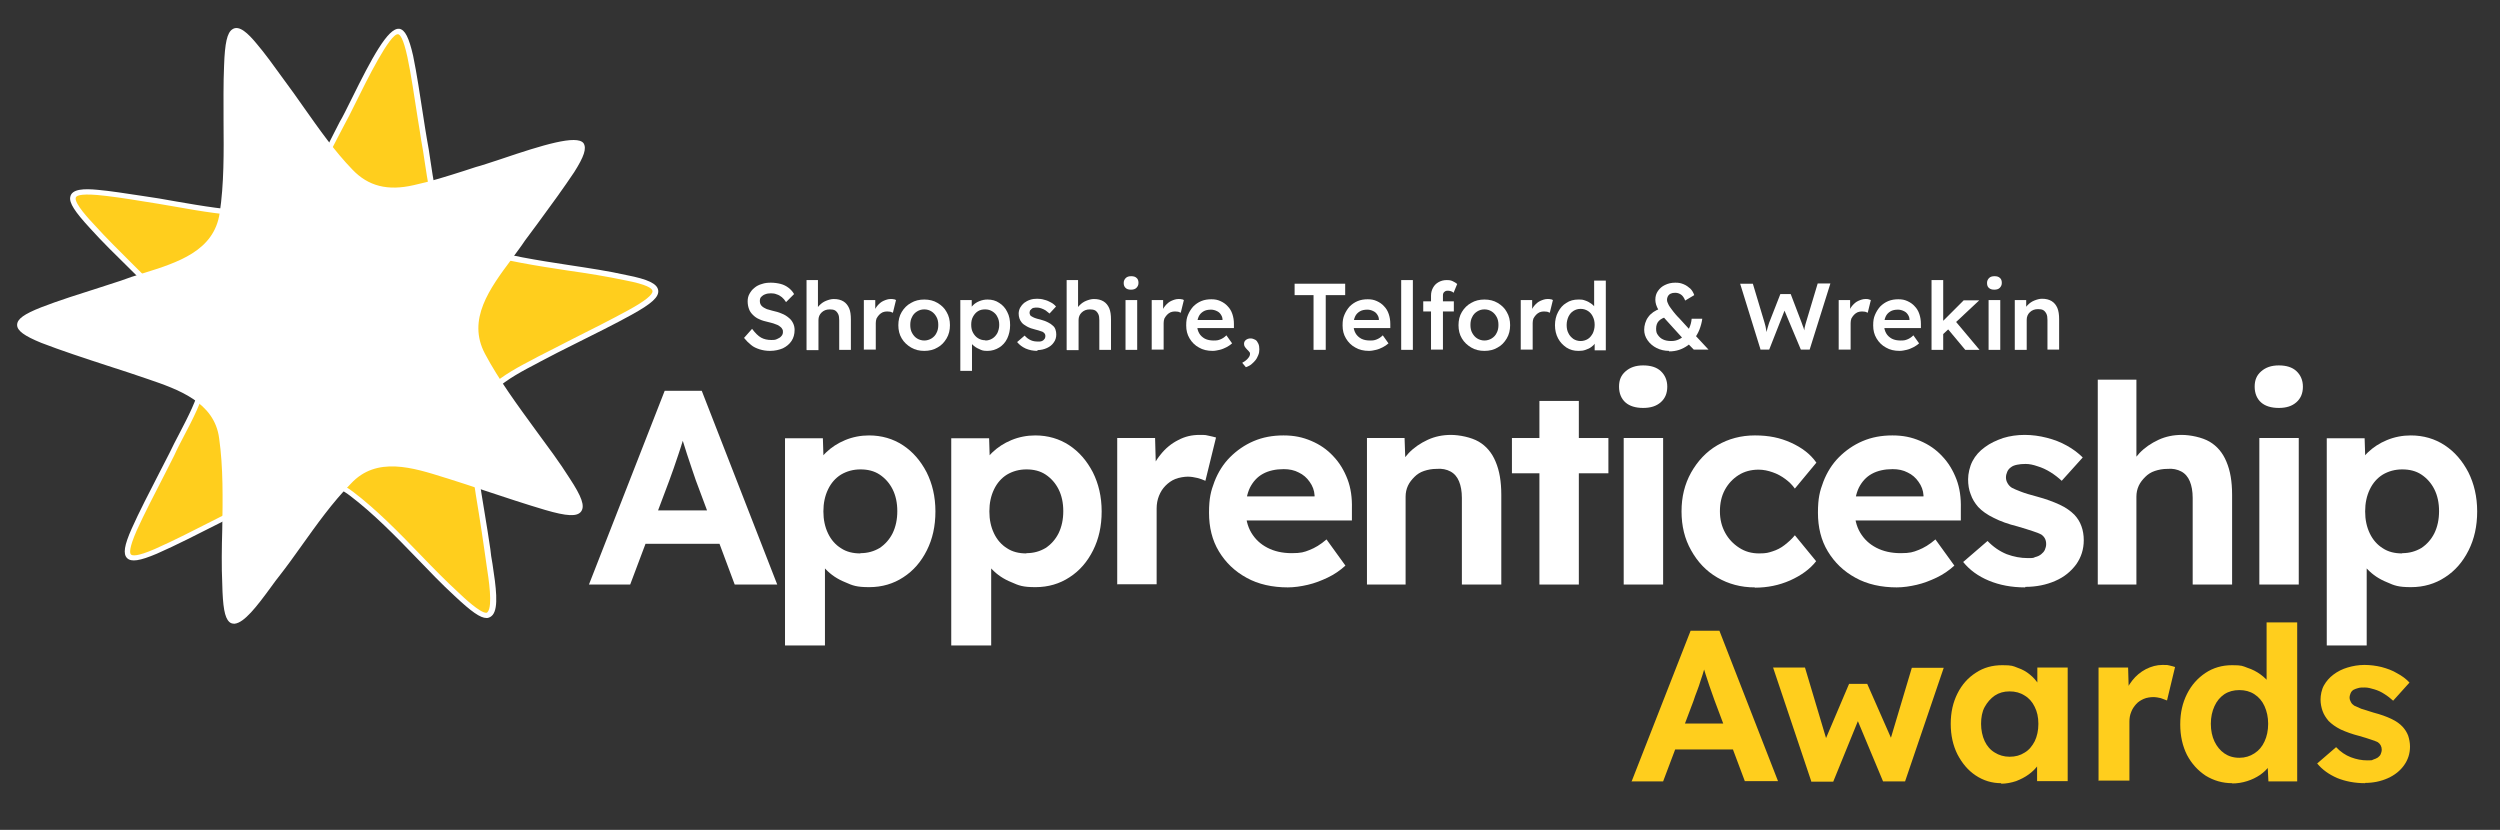 <svg xmlns="http://www.w3.org/2000/svg" id="Layer_1" viewBox="0 0 964 320"><rect x="0" y="0" width="964" height="320" fill="#333333" stroke="none"/><defs><style>      .st0 {        fill: #ffce1d;      }      .st1 {        fill: #fff;      }    </style></defs><g><path class="st1" d="M297,135.3c-1.5,0-2.8-.2-4.1-.6-1.2-.4-2.4-.9-3.3-1.7-1-.8-1.9-1.7-2.7-2.7l3.1-3.5c1.2,1.6,2.4,2.8,3.5,3.4,1.1.6,2.4.9,3.9.9s1.6-.1,2.3-.4c.7-.3,1.2-.6,1.6-1.1.4-.4.6-1,.6-1.5s0-.8-.2-1.1c-.2-.4-.4-.7-.7-.9-.3-.3-.7-.5-1.2-.8-.5-.2-1-.4-1.6-.6-.6-.2-1.2-.3-1.9-.5-1.3-.3-2.5-.6-3.5-1.1-1-.4-1.8-1-2.5-1.7-.7-.7-1.2-1.4-1.5-2.3-.3-.8-.5-1.8-.5-2.9s.2-2,.7-2.9c.5-.9,1.1-1.7,1.9-2.3.8-.7,1.8-1.2,2.9-1.5,1.1-.4,2.3-.5,3.5-.5s2.7.2,3.8.5c1.1.3,2.1.8,3,1.5.9.7,1.6,1.5,2.1,2.4l-3.1,3.1c-.5-.8-1-1.4-1.6-1.9-.6-.5-1.3-.9-2-1.1-.7-.3-1.4-.4-2.2-.4s-1.6.1-2.3.4c-.6.2-1.1.6-1.5,1-.4.4-.5,1-.5,1.6s.1.9.3,1.3c.2.4.5.7.9,1,.4.3.9.5,1.5.8.6.2,1.3.4,2.1.6,1.3.3,2.5.6,3.6,1.1,1.1.4,2,1,2.7,1.6.8.6,1.3,1.3,1.7,2.1.4.8.6,1.7.6,2.6,0,1.7-.4,3.1-1.2,4.3-.8,1.2-1.9,2.1-3.3,2.8-1.4.6-3.1,1-5,1Z"></path><path class="st1" d="M311,134.9v-26.9h4.4v11.7l-.8.4c.2-.9.7-1.7,1.4-2.4.7-.7,1.5-1.3,2.5-1.7s2-.7,3-.7c1.5,0,2.7.3,3.7.9,1,.6,1.7,1.5,2.2,2.6s.7,2.6.7,4.4v11.7h-4.5v-11.4c0-1-.1-1.8-.4-2.4-.3-.6-.7-1.1-1.2-1.4s-1.2-.4-2-.4c-.7,0-1.3.1-1.8.3-.5.2-1,.5-1.4.9-.4.4-.7.8-.9,1.3-.2.5-.3,1-.3,1.6v11.6h-4.5Z"></path><path class="st1" d="M333.1,134.9v-19.2h4.4v6.1c0,0-.5-1.4-.5-1.4.3-1,.7-1.8,1.4-2.6.7-.8,1.4-1.4,2.3-1.8.9-.4,1.8-.7,2.7-.7s.8,0,1.2.1c.4,0,.7.2.9.3l-1.2,4.9c-.3-.1-.6-.3-1-.4-.4,0-.8-.1-1.2-.1-.6,0-1.2.1-1.7.3-.5.2-1,.6-1.4,1-.4.4-.7.9-1,1.4-.2.5-.3,1.2-.3,1.8v10.2h-4.5Z"></path><path class="st1" d="M356.4,135.3c-1.9,0-3.6-.4-5.1-1.3-1.5-.9-2.7-2-3.6-3.5-.9-1.5-1.3-3.2-1.3-5.1s.4-3.6,1.3-5.1c.9-1.5,2.1-2.7,3.6-3.5,1.5-.9,3.2-1.3,5.1-1.3s3.6.4,5.1,1.3c1.5.9,2.7,2,3.5,3.5.9,1.5,1.3,3.2,1.3,5.1s-.4,3.6-1.3,5.1c-.9,1.5-2,2.7-3.5,3.5-1.5.9-3.2,1.3-5.1,1.3ZM356.4,131.3c1,0,2-.3,2.8-.8.8-.5,1.5-1.2,1.9-2.1.5-.9.7-1.9.7-3.1,0-1.2-.2-2.2-.7-3.1-.5-.9-1.1-1.6-1.9-2.1-.8-.5-1.7-.8-2.8-.8s-2,.3-2.8.8c-.8.5-1.5,1.2-1.9,2.1-.5.9-.7,1.9-.7,3.1s.2,2.2.7,3.1c.5.9,1.1,1.6,1.9,2.1.8.5,1.8.8,2.8.8Z"></path><path class="st1" d="M370.3,142.9v-27.2h4.4v4.4c0,0-.7-.3-.7-.3.1-.8.6-1.5,1.2-2.1.7-.7,1.5-1.2,2.5-1.6,1-.4,2-.6,3.1-.6,1.7,0,3.2.4,4.5,1.3,1.3.8,2.4,2,3.1,3.5.8,1.5,1.1,3.2,1.1,5.1s-.4,3.6-1.1,5.1-1.8,2.7-3.1,3.5-2.8,1.3-4.5,1.3-2.2-.2-3.2-.7c-1-.4-1.9-1-2.6-1.7-.7-.7-1.2-1.4-1.3-2.2l1.1-.5v12.8h-4.5ZM380,131.3c1,0,1.9-.3,2.7-.8.8-.5,1.4-1.2,1.9-2.1.4-.9.7-1.9.7-3.1s-.2-2.2-.7-3.1c-.4-.9-1.1-1.6-1.9-2.1-.8-.5-1.7-.8-2.8-.8s-2,.2-2.8.7-1.4,1.2-1.9,2.1c-.5.9-.7,1.9-.7,3.1s.2,2.2.7,3.1c.5.9,1.1,1.6,1.9,2.1s1.7.8,2.8.8Z"></path><path class="st1" d="M400.1,135.3c-1.7,0-3.2-.3-4.6-.9-1.3-.6-2.4-1.4-3.3-2.5l2.9-2.5c.7.8,1.5,1.4,2.4,1.8.9.4,1.8.5,2.8.5s.8,0,1.1-.1c.3,0,.6-.2.9-.4.2-.2.4-.4.6-.7.1-.3.2-.5.2-.9,0-.6-.2-1-.7-1.4-.2-.2-.6-.4-1.1-.5-.5-.2-1.2-.4-2-.6-1.3-.3-2.4-.7-3.3-1.2s-1.6-1-2-1.5c-.4-.5-.7-1-.9-1.6s-.3-1.2-.3-1.9.2-1.6.6-2.3c.4-.7.9-1.3,1.5-1.8.7-.5,1.4-.9,2.3-1.2.9-.3,1.8-.4,2.7-.4s1.9.1,2.8.4c.9.2,1.8.6,2.5,1,.8.4,1.5,1,2,1.6l-2.5,2.7c-.5-.4-1-.8-1.5-1.2-.5-.3-1.1-.6-1.7-.8-.6-.2-1.1-.3-1.6-.3s-.9,0-1.2.1c-.4,0-.7.2-.9.4-.2.2-.4.4-.6.6-.1.3-.2.6-.2.9,0,.3.1.6.2.8.1.3.3.5.6.6.3.2.7.4,1.2.6.5.2,1.2.4,2.1.6,1.2.3,2.2.7,3,1.1.8.4,1.4.8,1.9,1.3.5.4.8.9,1,1.5.2.6.3,1.2.3,1.9,0,1.1-.3,2.2-1,3.1-.6.9-1.5,1.6-2.6,2.1-1.1.5-2.3.8-3.7.8Z"></path><path class="st1" d="M411.3,134.9v-26.9h4.4v11.7l-.8.4c.2-.9.7-1.7,1.4-2.4.7-.7,1.5-1.3,2.5-1.7,1-.4,2-.7,3-.7,1.5,0,2.7.3,3.7.9s1.7,1.5,2.2,2.6c.5,1.2.7,2.6.7,4.4v11.7h-4.5v-11.4c0-1-.1-1.8-.4-2.4-.3-.6-.7-1.1-1.2-1.4-.6-.3-1.2-.4-2-.4-.7,0-1.3.1-1.8.3-.5.2-1,.5-1.4.9-.4.4-.7.8-.9,1.3-.2.5-.3,1-.3,1.6v11.6h-4.5Z"></path><path class="st1" d="M436.1,111.7c-.9,0-1.6-.2-2.1-.7s-.7-1.1-.7-1.9.3-1.4.8-1.9c.5-.5,1.2-.7,2.1-.7s1.6.2,2.1.7c.5.4.7,1.1.7,1.9s-.3,1.4-.8,1.9c-.5.5-1.2.7-2.1.7ZM434,134.9v-19.2h4.5v19.2h-4.5Z"></path><path class="st1" d="M444.1,134.9v-19.2h4.4v6.1c0,0-.5-1.4-.5-1.4.3-1,.7-1.8,1.4-2.6.7-.8,1.4-1.4,2.3-1.8.9-.4,1.8-.7,2.7-.7s.8,0,1.2.1c.4,0,.7.2.9.3l-1.2,4.9c-.3-.1-.6-.3-1-.4-.4,0-.8-.1-1.2-.1-.6,0-1.2.1-1.7.3-.5.2-1,.6-1.4,1-.4.4-.7.9-1,1.4-.2.5-.3,1.2-.3,1.8v10.2h-4.5Z"></path><path class="st1" d="M467.6,135.3c-2,0-3.8-.4-5.3-1.3-1.5-.8-2.7-2-3.6-3.5-.9-1.5-1.3-3.1-1.3-5s.2-2.9.7-4.1,1.2-2.3,2-3.2c.9-.9,1.9-1.6,3.1-2.1,1.2-.5,2.5-.7,3.9-.7s2.4.2,3.5.7c1.1.5,2,1.1,2.8,2,.8.8,1.4,1.8,1.8,3,.4,1.2.6,2.4.6,3.8v1.6h-15.6l-.8-3.1h12.6l-.6.6v-.8c0-.8-.3-1.4-.7-2-.4-.6-.9-1-1.6-1.3-.6-.3-1.4-.5-2.1-.5-1.2,0-2.2.2-3,.7-.8.5-1.4,1.1-1.8,2s-.6,1.9-.6,3.2.3,2.3.8,3.2c.5.9,1.3,1.6,2.2,2.1,1,.5,2.1.7,3.4.7s1.7-.1,2.5-.4,1.6-.8,2.4-1.6l2.2,3.1c-.7.6-1.4,1.1-2.2,1.5-.8.4-1.7.8-2.6,1-.9.2-1.8.4-2.7.4Z"></path><path class="st1" d="M480.5,141.7l-1.5-1.8c.9-.5,1.6-1,2.2-1.7s.8-1.2.8-1.7,0-.5-.2-.7c-.1-.2-.4-.5-.8-.9-.5-.5-.8-.9-1-1.2-.2-.3-.3-.7-.3-1.1,0-.6.2-1.1.7-1.5.5-.4,1.1-.6,1.8-.6s1.2.2,1.8.5.9.9,1.2,1.5c.3.6.4,1.4.4,2.2s-.1,1.5-.4,2.2-.6,1.4-1.1,2c-.5.6-1,1.1-1.6,1.6-.6.5-1.3.8-2.1,1.1Z"></path><path class="st1" d="M506.5,134.9v-21.1h-7.3v-4.4h19.5v4.4h-7.5v21.1h-4.7Z"></path><path class="st1" d="M527.9,135.3c-2,0-3.8-.4-5.3-1.3-1.5-.8-2.7-2-3.6-3.5-.9-1.5-1.3-3.1-1.3-5s.2-2.9.7-4.1c.5-1.2,1.2-2.3,2-3.2.9-.9,1.9-1.6,3.1-2.1,1.2-.5,2.5-.7,3.9-.7s2.4.2,3.5.7c1.1.5,2,1.1,2.8,2,.8.8,1.4,1.8,1.8,3,.4,1.2.6,2.4.6,3.8v1.6h-15.6l-.8-3.1h12.6l-.6.6v-.8c0-.8-.3-1.4-.7-2-.4-.6-.9-1-1.6-1.3-.6-.3-1.4-.5-2.1-.5-1.2,0-2.2.2-3,.7-.8.5-1.4,1.1-1.8,2-.4.9-.6,1.9-.6,3.2s.3,2.3.8,3.2c.5.9,1.3,1.6,2.2,2.1,1,.5,2.1.7,3.4.7s1.7-.1,2.5-.4c.8-.3,1.6-.8,2.4-1.6l2.2,3.1c-.7.6-1.4,1.1-2.2,1.5-.8.4-1.7.8-2.6,1s-1.8.4-2.7.4Z"></path><path class="st1" d="M540.3,134.9v-26.9h4.5v26.9h-4.5Z"></path><path class="st1" d="M548.8,120.1v-3.9h11.8v3.9h-11.8ZM551.8,134.9v-20.9c0-1.2.3-2.2.8-3.1.5-.9,1.2-1.6,2.1-2.1.9-.5,1.9-.8,3.1-.8s1.6.1,2.3.4,1.3.7,1.8,1.1l-1.4,3.4c-.3-.3-.6-.5-1-.6-.4-.1-.7-.2-1-.2-.5,0-.9,0-1.2.2-.3.2-.6.4-.7.7-.2.3-.2.7-.2,1.1v20.7h-4.5Z"></path><path class="st1" d="M572.4,135.3c-1.9,0-3.6-.4-5.1-1.3-1.5-.9-2.7-2-3.6-3.5-.9-1.5-1.3-3.2-1.3-5.1s.4-3.6,1.3-5.1c.9-1.5,2.1-2.7,3.6-3.5,1.5-.9,3.2-1.3,5.1-1.3s3.6.4,5.1,1.3c1.5.9,2.7,2,3.5,3.5.9,1.5,1.3,3.2,1.3,5.1s-.4,3.6-1.3,5.1c-.9,1.5-2,2.7-3.5,3.5-1.5.9-3.2,1.3-5.1,1.3ZM572.4,131.3c1,0,2-.3,2.8-.8.8-.5,1.5-1.2,1.9-2.1.5-.9.7-1.9.7-3.1,0-1.2-.2-2.2-.7-3.1-.5-.9-1.1-1.6-1.9-2.1-.8-.5-1.7-.8-2.8-.8s-2,.3-2.8.8c-.8.5-1.5,1.2-1.9,2.1-.5.9-.7,1.9-.7,3.1s.2,2.2.7,3.1c.5.9,1.1,1.6,1.9,2.1.8.5,1.8.8,2.8.8Z"></path><path class="st1" d="M586.4,134.9v-19.2h4.4v6.1c0,0-.5-1.4-.5-1.4.3-1,.7-1.8,1.4-2.6.7-.8,1.4-1.4,2.3-1.8.9-.4,1.8-.7,2.7-.7s.8,0,1.2.1c.4,0,.7.2.9.3l-1.2,4.9c-.3-.1-.6-.3-1-.4-.4,0-.8-.1-1.2-.1-.6,0-1.2.1-1.7.3-.5.2-1,.6-1.4,1-.4.4-.7.9-1,1.4-.2.5-.3,1.2-.3,1.8v10.2h-4.5Z"></path><path class="st1" d="M608.6,135.3c-1.7,0-3.2-.4-4.6-1.3-1.3-.9-2.4-2-3.2-3.5-.8-1.5-1.2-3.2-1.2-5.1s.4-3.6,1.2-5.1c.8-1.5,1.8-2.7,3.2-3.5,1.3-.9,2.9-1.3,4.6-1.3s1.8.1,2.7.4c.9.3,1.6.7,2.3,1.2.7.5,1.2,1,1.6,1.7.4.6.6,1.2.7,1.9h-1.2c0,.1,0-12.5,0-12.5h4.5v26.9h-4.3v-4.5c-.1,0,.8,0,.8,0,0,.6-.2,1.2-.6,1.7-.4.6-.9,1.1-1.5,1.5-.6.5-1.4.8-2.2,1.1-.8.3-1.7.4-2.6.4ZM609.5,131.5c1,0,2-.3,2.8-.8.8-.5,1.4-1.3,1.9-2.2.4-.9.7-2,.7-3.2s-.2-2.2-.7-3.2c-.4-.9-1.1-1.7-1.9-2.2-.8-.5-1.7-.8-2.8-.8s-2,.3-2.8.8c-.8.5-1.4,1.2-1.9,2.2-.4.9-.7,2-.7,3.2s.2,2.3.7,3.2c.4.9,1.1,1.6,1.9,2.2.8.5,1.7.8,2.8.8Z"></path><path class="st1" d="M643.6,135.3c-1.8,0-3.4-.4-4.8-1.1s-2.6-1.7-3.5-3-1.3-2.6-1.3-4.1.5-3.5,1.6-4.9c1-1.4,2.6-2.5,4.6-3.2l2.8,3.1c-1.5.3-2.6.9-3.3,1.6s-1.1,1.7-1.1,3,.2,1.8.7,2.5,1.1,1.3,2,1.7c.8.4,1.9.6,3.1.6s2-.2,2.9-.6c.9-.4,1.7-1,2.4-1.8.7-.8,1.3-1.7,1.7-2.7.5-1.1.8-2.2.9-3.5h4.1c-.2,1.5-.6,2.9-1.1,4.2-.5,1.3-1.2,2.4-1.9,3.5-.8,1-1.6,1.9-2.6,2.6-1,.7-2.1,1.3-3.3,1.7s-2.5.6-3.9.6ZM653.2,134.9l-3.1-3.2-1.2-1.2-5.9-6.5c-.7-.8-1.4-1.5-2-2.3-.6-.8-1.1-1.5-1.5-2.2-.4-.7-.7-1.4-.9-2-.2-.7-.3-1.3-.3-1.9,0-1.3.3-2.4,1-3.4.7-1,1.6-1.8,2.7-2.3,1.2-.6,2.5-.9,4-.9s2.2.2,3.2.6c1,.4,1.8,1,2.6,1.7.7.7,1.2,1.6,1.5,2.5l-3.5,2.1c-.4-1.1-1-1.9-1.6-2.3-.6-.4-1.3-.7-2.2-.7s-1.2.1-1.7.3c-.5.2-.8.5-1.1.9-.2.4-.4.9-.4,1.5s.2,1.1.5,1.7c.3.7.8,1.3,1.3,2,.5.7,1,1.3,1.5,1.9.5.6,1,1.1,1.4,1.5l4.3,4.7,1.6,1.6,5.4,5.8h-5.7Z"></path><path class="st1" d="M678.9,134.9l-7.9-25.5h4.9l4.5,15c.1.5.3,1,.4,1.5.1.6.2,1.1.3,1.7,0,.5.2,1,.3,1.5,0,.5.1.8.2,1.2h-1c.3-1.2.5-2.1.7-2.8.2-.7.3-1.3.5-1.8.1-.5.3-.9.4-1.3l4.3-11h4l4.2,11c.2.7.5,1.3.7,1.9.2.6.4,1.2.5,1.8.1.6.3,1.2.4,1.8l-.9.2c0-.6.2-1.1.2-1.4s0-.7.1-1,0-.6.1-.9c0-.3.1-.6.2-1,.1-.4.2-.9.4-1.5l4.5-15h4.9l-8,25.5h-3.4l-6.5-15.5h.4c0,.1-6.1,15.5-6.1,15.5h-3.5Z"></path><path class="st1" d="M709,134.9v-19.2h4.4v6.1c0,0-.5-1.4-.5-1.4.3-1,.7-1.8,1.4-2.6.7-.8,1.4-1.4,2.3-1.8.9-.4,1.8-.7,2.7-.7s.8,0,1.2.1.7.2.9.3l-1.2,4.9c-.3-.1-.6-.3-1-.4-.4,0-.8-.1-1.2-.1-.6,0-1.2.1-1.7.3-.5.2-1,.6-1.4,1-.4.4-.7.9-1,1.4-.2.5-.3,1.2-.3,1.8v10.2h-4.5Z"></path><path class="st1" d="M732.5,135.3c-2,0-3.8-.4-5.3-1.3-1.5-.8-2.7-2-3.6-3.5-.9-1.5-1.3-3.1-1.3-5s.2-2.9.7-4.1c.5-1.2,1.2-2.3,2-3.2.9-.9,1.9-1.6,3.1-2.1,1.2-.5,2.5-.7,3.9-.7s2.4.2,3.5.7c1.1.5,2,1.1,2.8,2,.8.8,1.4,1.8,1.8,3,.4,1.2.6,2.4.6,3.8v1.6h-15.6l-.8-3.1h12.6l-.6.6v-.8c0-.8-.3-1.4-.7-2-.4-.6-.9-1-1.6-1.3-.6-.3-1.4-.5-2.1-.5-1.2,0-2.2.2-3,.7-.8.5-1.4,1.1-1.8,2-.4.9-.6,1.9-.6,3.2s.3,2.3.8,3.2c.5.9,1.3,1.6,2.2,2.1,1,.5,2.1.7,3.4.7s1.7-.1,2.5-.4c.8-.3,1.6-.8,2.4-1.6l2.2,3.1c-.7.6-1.4,1.1-2.2,1.5-.8.4-1.7.8-2.6,1s-1.8.4-2.7.4Z"></path><path class="st1" d="M744.8,134.9v-26.9h4.5v26.9h-4.5ZM749,129.1l-.9-4.2,9.1-9.1h6l-14.2,13.3ZM757.8,134.9l-7.1-8.5,3.2-2.7,9.4,11.2h-5.5Z"></path><path class="st1" d="M769,111.7c-.9,0-1.6-.2-2.1-.7-.5-.4-.7-1.1-.7-1.9s.3-1.4.8-1.9c.5-.5,1.2-.7,2.1-.7s1.6.2,2.1.7c.5.4.7,1.1.7,1.9s-.3,1.4-.8,1.9c-.5.5-1.2.7-2.1.7ZM766.8,134.9v-19.2h4.5v19.2h-4.5Z"></path><path class="st1" d="M776.9,134.9v-19.2h4.4v3.9c0,0-.8.4-.8.4.2-.9.7-1.7,1.4-2.4.7-.7,1.5-1.3,2.5-1.7s2-.7,3-.7c1.5,0,2.7.3,3.7.9,1,.6,1.7,1.5,2.2,2.6.5,1.2.7,2.6.7,4.4v11.7h-4.5v-11.4c0-1-.1-1.8-.4-2.4-.3-.6-.7-1.1-1.2-1.4s-1.2-.4-2-.4c-.7,0-1.3.1-1.8.3-.5.2-1,.5-1.4.9-.4.4-.7.8-.9,1.3-.2.5-.3,1-.3,1.6v11.6h-4.5Z"></path></g><g><path class="st0" d="M629.2,301.2l22.7-58h11.1l22.6,58h-12.8l-11.7-31.2c-.3-.9-.7-2-1.2-3.4-.5-1.4-1-2.8-1.5-4.4-.5-1.5-1-3-1.4-4.4-.4-1.4-.8-2.6-1-3.5h2.2c-.3,1.2-.7,2.5-1.1,3.9-.4,1.4-.8,2.7-1.3,4.1-.4,1.4-.9,2.8-1.4,4.1-.5,1.3-1,2.6-1.4,3.9l-11.7,31h-12.3ZM639.7,289l4.1-10h26.6l4.1,10h-34.8Z"></path><path class="st0" d="M698.4,301.2l-14.7-43.8h12.3l8.9,29.8-1.8-.2,9.9-23.3h7l10.3,23.4-2,.2,8.9-29.8h12.3l-14.9,43.8h-8.5l-10.4-24.9,1.3.2-10.1,24.8h-8.5Z"></path><path class="st0" d="M771.7,302c-3.6,0-6.9-1-9.9-3s-5.2-4.7-7-8.1c-1.7-3.4-2.6-7.3-2.6-11.8s.9-8.3,2.6-11.7c1.7-3.4,4.1-6.1,7.1-8,3-2,6.4-2.9,10.2-2.9s4.1.3,5.9,1c1.8.6,3.4,1.5,4.7,2.6,1.4,1.1,2.5,2.4,3.4,3.8.9,1.4,1.6,3,2,4.6l-2.5-.4v-10.7h11.7v43.8h-11.8v-10.5l2.7-.2c-.4,1.5-1.2,3-2.2,4.4-1,1.4-2.2,2.6-3.7,3.7-1.5,1.1-3.1,1.9-4.9,2.6-1.8.6-3.8,1-5.8,1ZM774.9,291.8c2.2,0,4.1-.5,5.8-1.6,1.7-1,2.9-2.5,3.9-4.4.9-1.9,1.4-4.1,1.4-6.7s-.5-4.7-1.4-6.5c-.9-1.9-2.2-3.4-3.9-4.4-1.7-1.1-3.6-1.6-5.8-1.6s-4,.5-5.7,1.6c-1.6,1.1-2.9,2.6-3.9,4.4s-1.4,4.1-1.4,6.5.5,4.8,1.4,6.7c.9,1.9,2.2,3.4,3.9,4.4,1.6,1,3.5,1.6,5.7,1.6Z"></path><path class="st0" d="M809.2,301.2v-43.8h11.4l.4,14.1-2-2.9c.7-2.3,1.7-4.3,3.2-6.2s3.2-3.3,5.3-4.4c2-1,4.1-1.6,6.3-1.6s1.8,0,2.7.2c.9.2,1.6.4,2.2.6l-3.1,12.9c-.7-.3-1.5-.6-2.4-.9-.9-.2-1.9-.4-2.9-.4s-2.6.2-3.7.7c-1.1.5-2.1,1.1-2.9,2-.8.9-1.5,1.9-1.9,3-.5,1.2-.7,2.4-.7,3.8v22.7h-11.8Z"></path><path class="st0" d="M860.8,302c-3.8,0-7.2-1-10.3-2.9-3-2-5.4-4.6-7.2-8-1.7-3.4-2.6-7.3-2.6-11.8s.9-8.3,2.6-11.7c1.7-3.4,4.1-6.1,7.1-8.1,3-2,6.4-3,10.3-3s4,.3,5.9,1c1.9.6,3.6,1.5,5.1,2.6,1.5,1.1,2.7,2.3,3.7,3.7.9,1.4,1.5,2.8,1.6,4.3l-3,.5v-28.6h11.8v61.3h-11.1l-.5-10.1,2.3.2c-.1,1.4-.6,2.7-1.5,4-.9,1.3-2.1,2.4-3.5,3.4-1.5,1-3.1,1.8-5,2.4-1.9.6-3.8.9-5.8.9ZM863.5,292.2c2.2,0,4.1-.6,5.8-1.7,1.7-1.1,3-2.6,3.9-4.6.9-1.9,1.4-4.2,1.4-6.8s-.5-4.8-1.4-6.8c-.9-2-2.2-3.5-3.9-4.6s-3.6-1.6-5.8-1.6-4.1.5-5.8,1.6c-1.6,1.1-2.9,2.6-3.8,4.6-.9,2-1.4,4.2-1.4,6.8s.5,4.9,1.4,6.8c.9,1.9,2.2,3.5,3.8,4.6,1.6,1.1,3.5,1.7,5.8,1.7Z"></path><path class="st0" d="M912.1,302c-4.1,0-7.7-.7-10.9-2-3.2-1.4-5.7-3.2-7.7-5.6l7.3-6.3c1.7,1.8,3.6,3.1,5.7,3.9,2.1.8,4.2,1.2,6.3,1.2s1.6,0,2.3-.3c.7-.2,1.3-.5,1.8-.8.5-.4.9-.8,1.1-1.3.2-.5.4-1.1.4-1.7,0-1.2-.5-2.2-1.5-2.9-.6-.3-1.4-.6-2.6-1-1.2-.4-2.7-.9-4.5-1.4-2.8-.7-5.2-1.6-7.2-2.5-2-1-3.5-2.1-4.7-3.3-1-1.2-1.8-2.4-2.3-3.8-.5-1.4-.8-2.9-.8-4.5s.4-3.8,1.3-5.4c.9-1.6,2.1-3,3.7-4.2,1.6-1.2,3.4-2.1,5.4-2.7,2-.6,4.2-1,6.5-1s4.5.3,6.6.8c2.2.6,4.2,1.3,6,2.4,1.9,1,3.5,2.2,4.8,3.6l-6.3,7c-1-.9-2.1-1.8-3.4-2.6-1.2-.8-2.5-1.4-3.9-1.8-1.3-.4-2.5-.7-3.6-.7s-1.8,0-2.5.2c-.7.2-1.4.4-1.9.7s-.9.8-1.1,1.3c-.2.5-.4,1.1-.4,1.7s.2,1.2.5,1.7c.3.6.7,1,1.3,1.4.6.3,1.5.7,2.7,1.2,1.2.4,2.8.9,4.8,1.5,2.7.7,4.9,1.5,6.8,2.4s3.3,1.9,4.4,3.1c.9,1,1.6,2.1,2.1,3.4.4,1.3.7,2.7.7,4.2,0,2.7-.8,5.1-2.3,7.2-1.5,2.1-3.6,3.8-6.3,5-2.7,1.2-5.6,1.8-8.9,1.8Z"></path></g><g><path class="st1" d="M227.1,225.4l29.2-74.7h14.3l29.1,74.7h-16.4l-15-40.2c-.4-1.1-.9-2.6-1.5-4.4-.6-1.8-1.2-3.7-1.9-5.7-.6-2-1.2-3.9-1.8-5.7-.6-1.8-1-3.3-1.3-4.5h2.9c-.4,1.5-.9,3.2-1.4,5-.5,1.7-1.1,3.5-1.7,5.3-.6,1.8-1.2,3.6-1.8,5.3-.6,1.7-1.2,3.4-1.8,5l-15,39.9h-15.8ZM240.6,209.7l5.2-12.9h34.3l5.3,12.9h-44.8Z"></path><path class="st1" d="M302.7,248.9v-79.9h14.6l.4,12.7-2.8-1c.5-2.3,1.7-4.4,3.7-6.3,2-1.9,4.4-3.5,7.3-4.7,2.9-1.2,6-1.8,9.2-1.8,4.9,0,9.3,1.3,13.1,3.8,3.8,2.5,6.8,6,9.1,10.4,2.2,4.4,3.4,9.4,3.4,15.1s-1.1,10.6-3.3,15c-2.2,4.4-5.2,7.9-9.1,10.4-3.8,2.5-8.2,3.8-13.1,3.8s-6.4-.6-9.3-1.9c-3-1.2-5.5-2.9-7.5-5-2.1-2.1-3.3-4.3-3.8-6.6l3.5-1.5v37.5h-15.3ZM331.8,213.3c2.8,0,5.2-.7,7.4-2,2.1-1.4,3.8-3.3,5-5.7,1.2-2.5,1.8-5.3,1.8-8.5s-.6-6-1.8-8.4c-1.2-2.4-2.9-4.3-5-5.7-2.1-1.4-4.6-2-7.4-2s-5.3.7-7.5,2c-2.1,1.3-3.8,3.2-5,5.7-1.2,2.5-1.8,5.3-1.8,8.5s.6,6,1.8,8.5c1.2,2.5,2.9,4.4,5,5.7,2.1,1.4,4.6,2,7.5,2Z"></path><path class="st1" d="M366.8,248.9v-79.9h14.6l.4,12.7-2.8-1c.5-2.3,1.7-4.4,3.7-6.3,2-1.9,4.4-3.5,7.3-4.7,2.9-1.2,6-1.8,9.2-1.8,4.9,0,9.3,1.3,13.1,3.8,3.8,2.5,6.8,6,9.1,10.4,2.2,4.4,3.4,9.4,3.4,15.1s-1.1,10.6-3.3,15c-2.2,4.4-5.2,7.9-9.1,10.4-3.8,2.5-8.2,3.8-13.1,3.8s-6.4-.6-9.3-1.9c-3-1.2-5.5-2.9-7.5-5-2.1-2.1-3.3-4.3-3.8-6.6l3.5-1.5v37.5h-15.3ZM395.8,213.3c2.8,0,5.2-.7,7.4-2,2.1-1.4,3.8-3.3,5-5.7,1.2-2.5,1.8-5.3,1.8-8.5s-.6-6-1.8-8.4c-1.2-2.4-2.9-4.3-5-5.7-2.1-1.4-4.6-2-7.4-2s-5.3.7-7.5,2c-2.1,1.3-3.8,3.2-5,5.7-1.2,2.5-1.8,5.3-1.8,8.5s.6,6,1.8,8.5c1.2,2.5,2.9,4.4,5,5.7,2.1,1.4,4.6,2,7.5,2Z"></path><path class="st1" d="M430.8,225.4v-56.5h14.6l.5,18.1-2.6-3.7c.9-2.9,2.2-5.6,4.2-8,1.9-2.4,4.2-4.3,6.8-5.6,2.6-1.4,5.3-2,8.2-2s2.4.1,3.5.3c1.1.2,2.1.5,2.9.7l-4.1,16.7c-.9-.4-1.9-.8-3.1-1.1-1.2-.3-2.5-.5-3.7-.5s-3.3.3-4.8.9c-1.5.6-2.7,1.5-3.8,2.6-1.1,1.1-1.9,2.4-2.5,3.9-.6,1.5-.9,3.1-.9,4.9v29.2h-15.3Z"></path><path class="st1" d="M496.7,226.5c-6.1,0-11.5-1.2-16-3.7-4.6-2.5-8.1-5.9-10.7-10.2-2.6-4.3-3.8-9.3-3.8-14.9s.7-8.3,2.1-12c1.4-3.6,3.4-6.8,6-9.4s5.6-4.7,9.1-6.2c3.5-1.5,7.3-2.2,11.5-2.2s7.4.7,10.7,2.1c3.3,1.4,6.1,3.3,8.5,5.9,2.4,2.5,4.2,5.5,5.5,8.9,1.3,3.4,1.8,7.2,1.7,11.2v4.7h-45.5l-2.5-9.3h35.3l-1.7,1.9v-2.3c-.1-1.9-.8-3.7-1.9-5.2-1.1-1.6-2.5-2.8-4.2-3.6-1.7-.9-3.6-1.3-5.8-1.3-3.1,0-5.8.6-8,1.8-2.2,1.2-3.8,3-5,5.3-1.1,2.3-1.7,5.2-1.7,8.5s.7,6.4,2.2,8.9c1.5,2.5,3.5,4.4,6.2,5.8,2.7,1.4,5.8,2.1,9.4,2.1s4.8-.4,6.8-1.2c2.1-.8,4.3-2.1,6.6-4.1l7.3,10.1c-2.1,1.9-4.3,3.4-6.8,4.6-2.5,1.2-5.1,2.2-7.7,2.8-2.6.6-5.2,1-7.8,1Z"></path><path class="st1" d="M527.1,225.4v-56.5h14.5l.4,11.5-3,1.3c.8-2.6,2.2-4.9,4.2-7,2-2.1,4.5-3.8,7.3-5.1,2.8-1.3,5.8-1.9,9-1.9s7.8.9,10.7,2.6c2.9,1.7,5.1,4.3,6.5,7.7,1.5,3.5,2.2,7.7,2.2,12.8v34.6h-15.2v-33.4c0-2.6-.4-4.7-1.1-6.4-.7-1.7-1.8-3-3.3-3.8-1.5-.8-3.3-1.2-5.4-1-1.7,0-3.3.3-4.8.8-1.5.5-2.7,1.3-3.7,2.3-1,1-1.9,2.1-2.5,3.4-.6,1.3-.9,2.7-.9,4.2v33.9h-15.2Z"></path><path class="st1" d="M583,182.5v-13.6h37.2v13.6h-37.2ZM593.6,225.4v-70.8h15.2v70.8h-15.2Z"></path><path class="st1" d="M633.6,157.3c-2.9,0-5.2-.7-6.8-2.1-1.6-1.4-2.5-3.5-2.5-6.1s.8-4.4,2.5-5.9c1.7-1.5,3.9-2.3,6.8-2.3s5.2.7,6.8,2.2c1.6,1.5,2.5,3.5,2.5,6s-.8,4.5-2.5,6c-1.7,1.5-3.9,2.2-6.8,2.2ZM626.1,225.4v-56.5h15.2v56.5h-15.2Z"></path><path class="st1" d="M676.7,226.5c-5.4,0-10.2-1.3-14.5-3.8s-7.6-6-10.1-10.5c-2.5-4.4-3.7-9.4-3.7-15s1.2-10.5,3.7-15c2.5-4.4,5.8-8,10.1-10.5s9.1-3.8,14.5-3.8,9.7.9,13.9,2.8c4.2,1.9,7.5,4.4,9.8,7.7l-8.3,10c-1-1.4-2.2-2.6-3.7-3.7-1.5-1.1-3.1-2-4.9-2.6-1.7-.6-3.5-1-5.4-1-2.9,0-5.5.7-7.7,2.1-2.2,1.4-4,3.3-5.3,5.7-1.3,2.4-1.9,5.2-1.9,8.3s.7,5.8,2,8.2c1.3,2.4,3.1,4.3,5.4,5.8,2.3,1.5,4.8,2.2,7.7,2.2s3.6-.3,5.2-.8c1.6-.5,3.2-1.3,4.6-2.4s2.8-2.3,4-3.8l8.2,10c-2.4,3.1-5.8,5.5-10,7.4-4.3,1.9-8.8,2.8-13.6,2.8Z"></path><path class="st1" d="M731.5,226.5c-6.1,0-11.5-1.2-16-3.7-4.6-2.5-8.1-5.9-10.7-10.2-2.6-4.3-3.8-9.3-3.8-14.9s.7-8.3,2.1-12c1.4-3.6,3.4-6.8,6-9.4s5.6-4.7,9.1-6.2c3.5-1.5,7.3-2.2,11.5-2.2s7.4.7,10.7,2.1c3.3,1.4,6.1,3.3,8.5,5.9,2.4,2.5,4.2,5.5,5.5,8.9,1.3,3.4,1.8,7.2,1.7,11.2v4.7h-45.5l-2.5-9.3h35.3l-1.7,1.9v-2.3c-.1-1.9-.8-3.7-1.9-5.2-1.1-1.6-2.5-2.8-4.2-3.6-1.7-.9-3.6-1.3-5.8-1.3-3.1,0-5.8.6-8,1.8-2.2,1.2-3.8,3-5,5.3-1.1,2.3-1.7,5.2-1.7,8.5s.7,6.4,2.2,8.9c1.5,2.5,3.5,4.4,6.2,5.8s5.8,2.1,9.4,2.1,4.8-.4,6.8-1.2c2.1-.8,4.3-2.1,6.6-4.1l7.3,10.1c-2.1,1.9-4.3,3.4-6.8,4.6-2.5,1.2-5.1,2.2-7.7,2.8-2.6.6-5.2,1-7.8,1Z"></path><path class="st1" d="M780.9,226.5c-5.3,0-9.9-.9-14-2.6-4.1-1.7-7.4-4.1-9.9-7.2l9.4-8.1c2.2,2.3,4.7,4,7.4,5.1,2.7,1,5.4,1.5,8.1,1.5s2-.1,2.9-.4c.9-.2,1.7-.6,2.3-1.1.6-.5,1.1-1,1.4-1.7.3-.7.5-1.4.5-2.2,0-1.6-.6-2.8-1.9-3.7-.7-.4-1.8-.8-3.3-1.3-1.5-.5-3.4-1.1-5.8-1.8-3.6-.9-6.7-2-9.2-3.3-2.5-1.2-4.5-2.6-6-4.2-1.3-1.5-2.3-3.1-2.9-4.9-.7-1.7-1-3.7-1-5.8s.6-4.9,1.7-7c1.1-2.1,2.7-3.9,4.8-5.4,2-1.5,4.4-2.6,7-3.5,2.6-.8,5.4-1.2,8.3-1.2s5.8.4,8.5,1.1c2.8.7,5.4,1.7,7.7,3,2.4,1.3,4.5,2.9,6.2,4.6l-8.1,9c-1.3-1.2-2.7-2.3-4.3-3.3-1.6-1-3.3-1.8-5-2.3-1.7-.6-3.2-.9-4.6-.9s-2.3.1-3.3.3c-1,.2-1.8.5-2.4,1-.6.4-1.1,1-1.4,1.7-.3.7-.5,1.4-.5,2.2s.2,1.5.6,2.2c.4.7.9,1.3,1.7,1.8.8.4,1.9.9,3.5,1.5,1.5.6,3.6,1.2,6.2,1.9,3.4.9,6.3,2,8.7,3.1,2.4,1.1,4.3,2.5,5.7,3.9,1.2,1.3,2.1,2.7,2.7,4.4.6,1.6.9,3.5.9,5.4,0,3.5-1,6.6-2.9,9.3-2,2.7-4.6,4.9-8.1,6.4-3.4,1.5-7.3,2.3-11.5,2.3Z"></path><path class="st1" d="M808.9,225.4v-79h14.9v34l-3,1.3c.8-2.6,2.2-4.9,4.2-7,2-2.1,4.5-3.8,7.3-5.1,2.8-1.3,5.8-1.9,9-1.9s7.8.9,10.7,2.6c2.9,1.7,5.1,4.3,6.5,7.7,1.5,3.5,2.2,7.7,2.2,12.8v34.6h-15.2v-33.4c0-2.6-.4-4.7-1.1-6.4-.7-1.7-1.8-3-3.3-3.8-1.5-.8-3.3-1.2-5.4-1-1.7,0-3.3.3-4.8.8-1.5.5-2.7,1.3-3.7,2.3-1,1-1.9,2.1-2.5,3.4-.6,1.3-.9,2.7-.9,4.2v33.9h-15.2Z"></path><path class="st1" d="M878.7,157.3c-2.9,0-5.2-.7-6.8-2.1-1.6-1.4-2.5-3.5-2.5-6.1s.8-4.4,2.5-5.9c1.7-1.5,3.9-2.3,6.8-2.3s5.2.7,6.8,2.2c1.6,1.5,2.5,3.5,2.5,6s-.8,4.5-2.5,6c-1.7,1.5-3.9,2.2-6.8,2.2ZM871.2,225.4v-56.5h15.2v56.5h-15.2Z"></path><path class="st1" d="M897.2,248.9v-79.9h14.6l.4,12.7-2.8-1c.5-2.3,1.7-4.4,3.7-6.3,2-1.9,4.4-3.5,7.3-4.7,2.9-1.2,6-1.8,9.2-1.8,4.9,0,9.3,1.3,13.1,3.8,3.8,2.5,6.8,6,9.1,10.4,2.2,4.4,3.4,9.4,3.4,15.1s-1.1,10.6-3.3,15c-2.2,4.4-5.2,7.9-9.1,10.4-3.8,2.5-8.2,3.8-13.1,3.8s-6.4-.6-9.3-1.9c-3-1.2-5.5-2.9-7.5-5-2.1-2.1-3.3-4.3-3.8-6.6l3.5-1.5v37.5h-15.3ZM926.3,213.3c2.8,0,5.2-.7,7.4-2,2.1-1.4,3.8-3.3,5-5.7,1.2-2.5,1.8-5.3,1.8-8.5s-.6-6-1.8-8.4c-1.2-2.4-2.9-4.3-5-5.7-2.1-1.4-4.6-2-7.4-2s-5.3.7-7.5,2c-2.1,1.3-3.8,3.2-5,5.7-1.2,2.5-1.8,5.3-1.8,8.5s.6,6,1.8,8.5c1.2,2.5,2.9,4.4,5,5.7,2.1,1.4,4.6,2,7.5,2Z"></path></g><g><path class="st0" d="M153.8,12.2c1.8.3,3.2,3.7,4.4,9.6,1.9,9,3.7,21.9,5.3,32,3.1,15.6,2.6,36.9,20.7,42.5,17.9,5.5,39.2,6.9,57.2,10.8,15,3,14.7,6.2,1.5,13.4-10.5,5.8-24,12.3-35.1,18-12.1,6.3-26.1,13.2-25.5,28.7.2,14.7,3.7,30.1,5.7,44.8.6,6.5,4.9,24.8-.3,25.2-2.2,0-6.2-3.1-11.6-8.2-13.1-12.1-26.1-27.8-40.5-38.7-11.5-9-24.9-2.6-36.5,3.1-12.2,5.9-27.2,14-38.9,19.2-5.5,2.3-9,3.2-10.3,1.9-1.3-1.3-.4-4.9,2-10.3,3.7-8.4,9.9-19.9,14.5-29,6.6-14.4,19.5-31.2,8.4-46.3-11-14.7-26.9-28.1-39-41.5-5-5.4-7.9-9.3-7.5-11.3.4-2,3.7-2.4,9.5-1.9,4.4.4,10.3,1.3,16.8,2.3,14.3,2,29.2,5.6,43.6,5.8,9.9.2,16.7-4.8,21.8-12.9,4.5-6.9,8.1-14.3,12.1-21.9,4-6.6,16.6-36,21.8-35.3h0Z"></path><path class="st1" d="M187.6,238.3c-2.4,0-5.8-2.4-12.3-8.5-4.9-4.5-9.8-9.6-14.6-14.6-8.2-8.5-16.8-17.3-25.8-24.1-11.2-8.7-24.1-2.4-35.4,3.2-4.6,2.2-9.5,4.7-14.8,7.4-8.3,4.2-16.9,8.6-24.2,11.8-6.6,2.8-9.9,3.3-11.5,1.7-1.6-1.6-1.1-4.9,1.8-11.4,2.8-6.3,6.9-14.2,10.8-21.8,1.3-2.5,2.5-4.9,3.7-7.2,1.2-2.5,2.5-5.1,4-7.9,6.5-12.5,13.3-25.4,4.5-37.4-6.8-9.1-15.5-17.7-24-26.1-5.1-5-10.4-10.2-15-15.3-6-6.5-8.2-9.9-7.7-12.2.6-3.1,5.4-3.2,10.6-2.7,4.6.4,10.9,1.4,16.9,2.3,4.4.6,9,1.4,13.4,2.2,9.9,1.7,20.2,3.5,30.1,3.6,8.9.2,15.5-3.8,20.9-12.4,3.7-5.6,6.7-11.4,9.8-17.6.7-1.4,1.5-2.9,2.2-4.3,1.1-1.8,2.7-5.1,4.6-8.9,7.7-15.6,14-27.4,18.3-27h.1c2.2.4,3.7,3.4,5.3,10.4,1.4,6.7,2.7,15.5,4,23.9.4,2.8.9,5.6,1.3,8.1.5,2.7,1,5.6,1.4,8.6,2.1,14.1,4.2,28.7,18.6,33.1,10.8,3.3,22.9,5.2,34.7,7,7.9,1.2,15.3,2.3,22.4,3.9,8.2,1.6,11.7,3.3,12.1,5.8.4,2.6-2.5,5.2-10.3,9.5-6.5,3.6-14.2,7.4-21.6,11.1-4.7,2.3-9.3,4.7-13.5,6.9l-.9.5c-11.5,6-24.6,12.8-24.1,27.3.1,10.1,1.8,20.6,3.5,30.7.8,4.6,1.5,9.4,2.2,14,.1,1.4.4,3.3.8,5.5,1.4,9.1,2.4,16.8.1,19.7-.6.7-1.3,1.1-2.1,1.2,0,0,0,0-.1,0ZM122.5,184.9c4.6,0,9.2,1.3,13.6,4.7,9.1,6.9,17.7,15.7,26,24.3,5,5.2,9.7,10,14.6,14.5,2.3,2.2,8.4,7.9,10.8,7.9s0,0,0,0c.2,0,.4-.1.6-.4,1.9-2.4.4-12.3-.5-18.1-.3-2.2-.6-4.1-.8-5.6-.6-4.5-1.4-9.3-2.1-13.9-1.7-10.2-3.4-20.8-3.5-31-.6-15.8,13.1-22.9,25.2-29.2l.9-.5c4.3-2.2,8.9-4.5,13.5-6.9,7.4-3.7,15.1-7.6,21.5-11.1,6.4-3.5,9.5-6,9.3-7.4-.1-1-2.1-2.5-10.5-4.1-7.1-1.5-14.5-2.7-22.3-3.8-11.8-1.8-24.1-3.7-35-7-15.6-4.8-17.9-20.7-20-34.7-.4-3-.9-5.8-1.4-8.6-.4-2.6-.8-5.3-1.3-8.2-1.3-8.4-2.6-17.2-4-23.8-1.6-7.4-2.9-8.7-3.6-8.8h0c-3.1-.4-12.2,18-16.1,25.9-1.9,3.9-3.6,7.2-4.6,9-.7,1.4-1.5,2.8-2.2,4.2-3.2,6.2-6.2,12.1-9.9,17.7-5.8,9.2-13.2,13.6-22.7,13.4-10-.2-20.4-1.9-30.4-3.7-4.4-.8-8.9-1.5-13.3-2.2-6-1-12.2-1.9-16.7-2.3-7.1-.6-8.3.4-8.4,1.1-.5,2.2,5.3,8.4,7.2,10.4,4.6,5.1,9.6,10,14.9,15.3,8.5,8.4,17.3,17.1,24.2,26.3,9.5,13,2.1,27.1-4.4,39.5-1.4,2.7-2.8,5.3-3.9,7.8-1.2,2.3-2.4,4.8-3.7,7.3-3.9,7.6-8,15.5-10.8,21.7-3,6.9-2.7,8.7-2.2,9.2.5.5,2.3.9,9.2-2.1,7.3-3.2,15.8-7.6,24.1-11.8,5.2-2.7,10.2-5.2,14.8-7.4,7.3-3.6,15.7-7.7,24-7.7Z"></path></g><g><path class="st1" d="M224.3,55.9c1.1,1.5-.4,4.9-3.7,9.9-5,7.7-12.9,18.1-18.9,26.4-8.9,13.2-24.3,27.9-15.4,44.7,8.8,16.5,22.8,32.6,32.8,48.1,8.5,12.7,6,14.8-8.4,10.6-11.5-3.4-25.6-8.3-37.5-12.1-13-4.1-27.7-9.1-38.4,2.3-10.3,10.5-18.7,23.9-27.7,35.7-4.1,5-14.1,21-18.1,17.6-1.6-1.5-2.2-6.6-2.4-14-.7-17.9,1.2-38.1-1.3-56-1.8-14.5-15.8-19.4-28-23.6-12.8-4.4-29.1-9.3-41.1-14-5.5-2.2-8.7-4.1-8.6-6,0-1.9,3.1-3.7,8.7-5.9,8.5-3.3,21.1-7.1,30.7-10.2,14.9-5.5,35.8-8.3,38.7-26.8,2.7-18.2.8-38.8,1.7-57,.3-7.3,1-12.1,2.7-13.3,1.7-1.2,4.3.9,8.1,5.4,2.9,3.4,6.4,8.2,10.2,13.5,8.7,11.5,16.7,24.6,26.7,35,6.9,7.1,15.2,8.4,24.5,6.3,8.1-1.7,15.9-4.4,24.1-7,7.5-1.9,37.2-13.7,40.4-9.6h0Z"></path><path class="st1" d="M90.3,240.5c-.7,0-1.4-.2-1.9-.7-1.8-1.7-2.5-5.8-2.7-14.8-.3-6.6-.2-13.8,0-20.7.2-11.8.4-24.1-1.2-35.3-1.8-14-16-18.9-27.4-22.8-4.9-1.7-10.1-3.4-15.7-5.2-8.9-2.9-18-5.9-25.5-8.8-6.6-2.7-9.3-4.7-9.3-6.9,0-2.3,2.7-4.2,9.3-6.8,6.4-2.5,14.9-5.2,23.1-7.8,2.7-.9,5.3-1.7,7.7-2.5,2.6-1,5.4-1.9,8.4-2.8,13.5-4.2,27.4-8.6,29.6-23.2,1.7-11.2,1.6-23.5,1.5-35.4,0-7.2-.1-14.6.2-21.4.3-8.9,1.2-12.8,3.2-14.1,2.6-1.8,6.1,1.6,9.4,5.6,3,3.5,6.7,8.6,10.3,13.6,2.7,3.6,5.3,7.3,7.9,11,5.8,8.2,11.8,16.8,18.7,23.9,6.1,6.4,13.6,8.3,23.6,6,6.5-1.4,12.8-3.4,19.4-5.5,1.5-.5,3.1-1,4.6-1.5,2-.5,5.5-1.7,9.5-3,16.5-5.6,29.4-9.5,32-6.2h0c1.3,2,.2,5.2-3.6,11.2-3.8,5.7-9,12.9-14.1,19.8-1.7,2.3-3.3,4.5-4.9,6.6-1.5,2.3-3.3,4.6-5.1,7.1-8.5,11.4-17.3,23.3-10.3,36.5,5.3,10,12.6,19.9,19.6,29.5,4.7,6.4,9.2,12.4,13.1,18.6,4.6,7,5.9,10.6,4.4,12.7-1.5,2.1-5.5,1.9-14-.6-7.1-2.1-15.3-4.8-23.1-7.4-4.9-1.6-9.8-3.3-14.4-4.7l-1-.3c-12.4-3.9-26.4-8.4-36.3,2.3-7.1,7.2-13.2,15.8-19.2,24.2-2.7,3.8-5.5,7.7-8.4,11.4-.9,1.1-2,2.6-3.3,4.4-5.4,7.4-10.2,13.6-13.9,14-.1,0-.3,0-.4,0ZM91.2,12.9c-.2,0-.3,0-.4.1-1.9,1.2-2.2,9.7-2.3,12.5-.3,6.8-.3,13.9-.2,21.3,0,12,.2,24.3-1.5,35.7-2.4,15.9-17.6,20.7-31,24.9-2.9.9-5.7,1.8-8.3,2.8-2.5.8-5.1,1.6-7.8,2.5-8.2,2.6-16.6,5.3-23,7.7-7,2.7-8,4.3-8,4.9,0,.7,1,2.2,8,5,7.4,2.9,16.5,5.8,25.4,8.7,5.6,1.8,10.8,3.5,15.7,5.2,11.9,4.1,26.8,9.1,28.7,24.4,1.6,11.3,1.4,23.7,1.2,35.6-.1,7.2-.2,14,0,20.6,0,3.2.3,11.6,2.1,13.3.2.1.4.2.7.2,3.1-.4,8.9-8.4,12.5-13.2,1.3-1.8,2.5-3.4,3.4-4.5,2.8-3.6,5.6-7.5,8.3-11.3,6-8.4,12.3-17.1,19.4-24.4,10.8-11.6,25.5-6.9,38.5-2.8l1,.3c4.6,1.4,9.5,3.1,14.4,4.7,7.9,2.6,16,5.3,23.1,7.4,7,2,10.9,2.5,11.8,1.3.6-.8.3-3.2-4.5-10.3-3.9-6.1-8.3-12.1-13-18.5-7.1-9.6-14.4-19.6-19.8-29.7-7.6-14.4,2-27.3,10.4-38.7,1.8-2.4,3.5-4.7,5.1-7,1.5-2.1,3.2-4.4,4.9-6.7,5.1-6.9,10.3-14,14-19.7,4.1-6.3,4.1-8.2,3.7-8.8h0c-1.9-2.5-21.4,4-29.7,6.8-4.1,1.4-7.6,2.6-9.6,3.1-1.5.5-3,1-4.5,1.4-6.6,2.1-12.9,4.1-19.6,5.5-10.6,2.4-18.9.3-25.5-6.6-7-7.2-13-15.8-18.9-24.1-2.6-3.6-5.2-7.4-7.9-10.9-3.6-4.9-7.3-10-10.2-13.5-3.7-4.4-5.4-5.3-6.3-5.3Z"></path></g></svg>